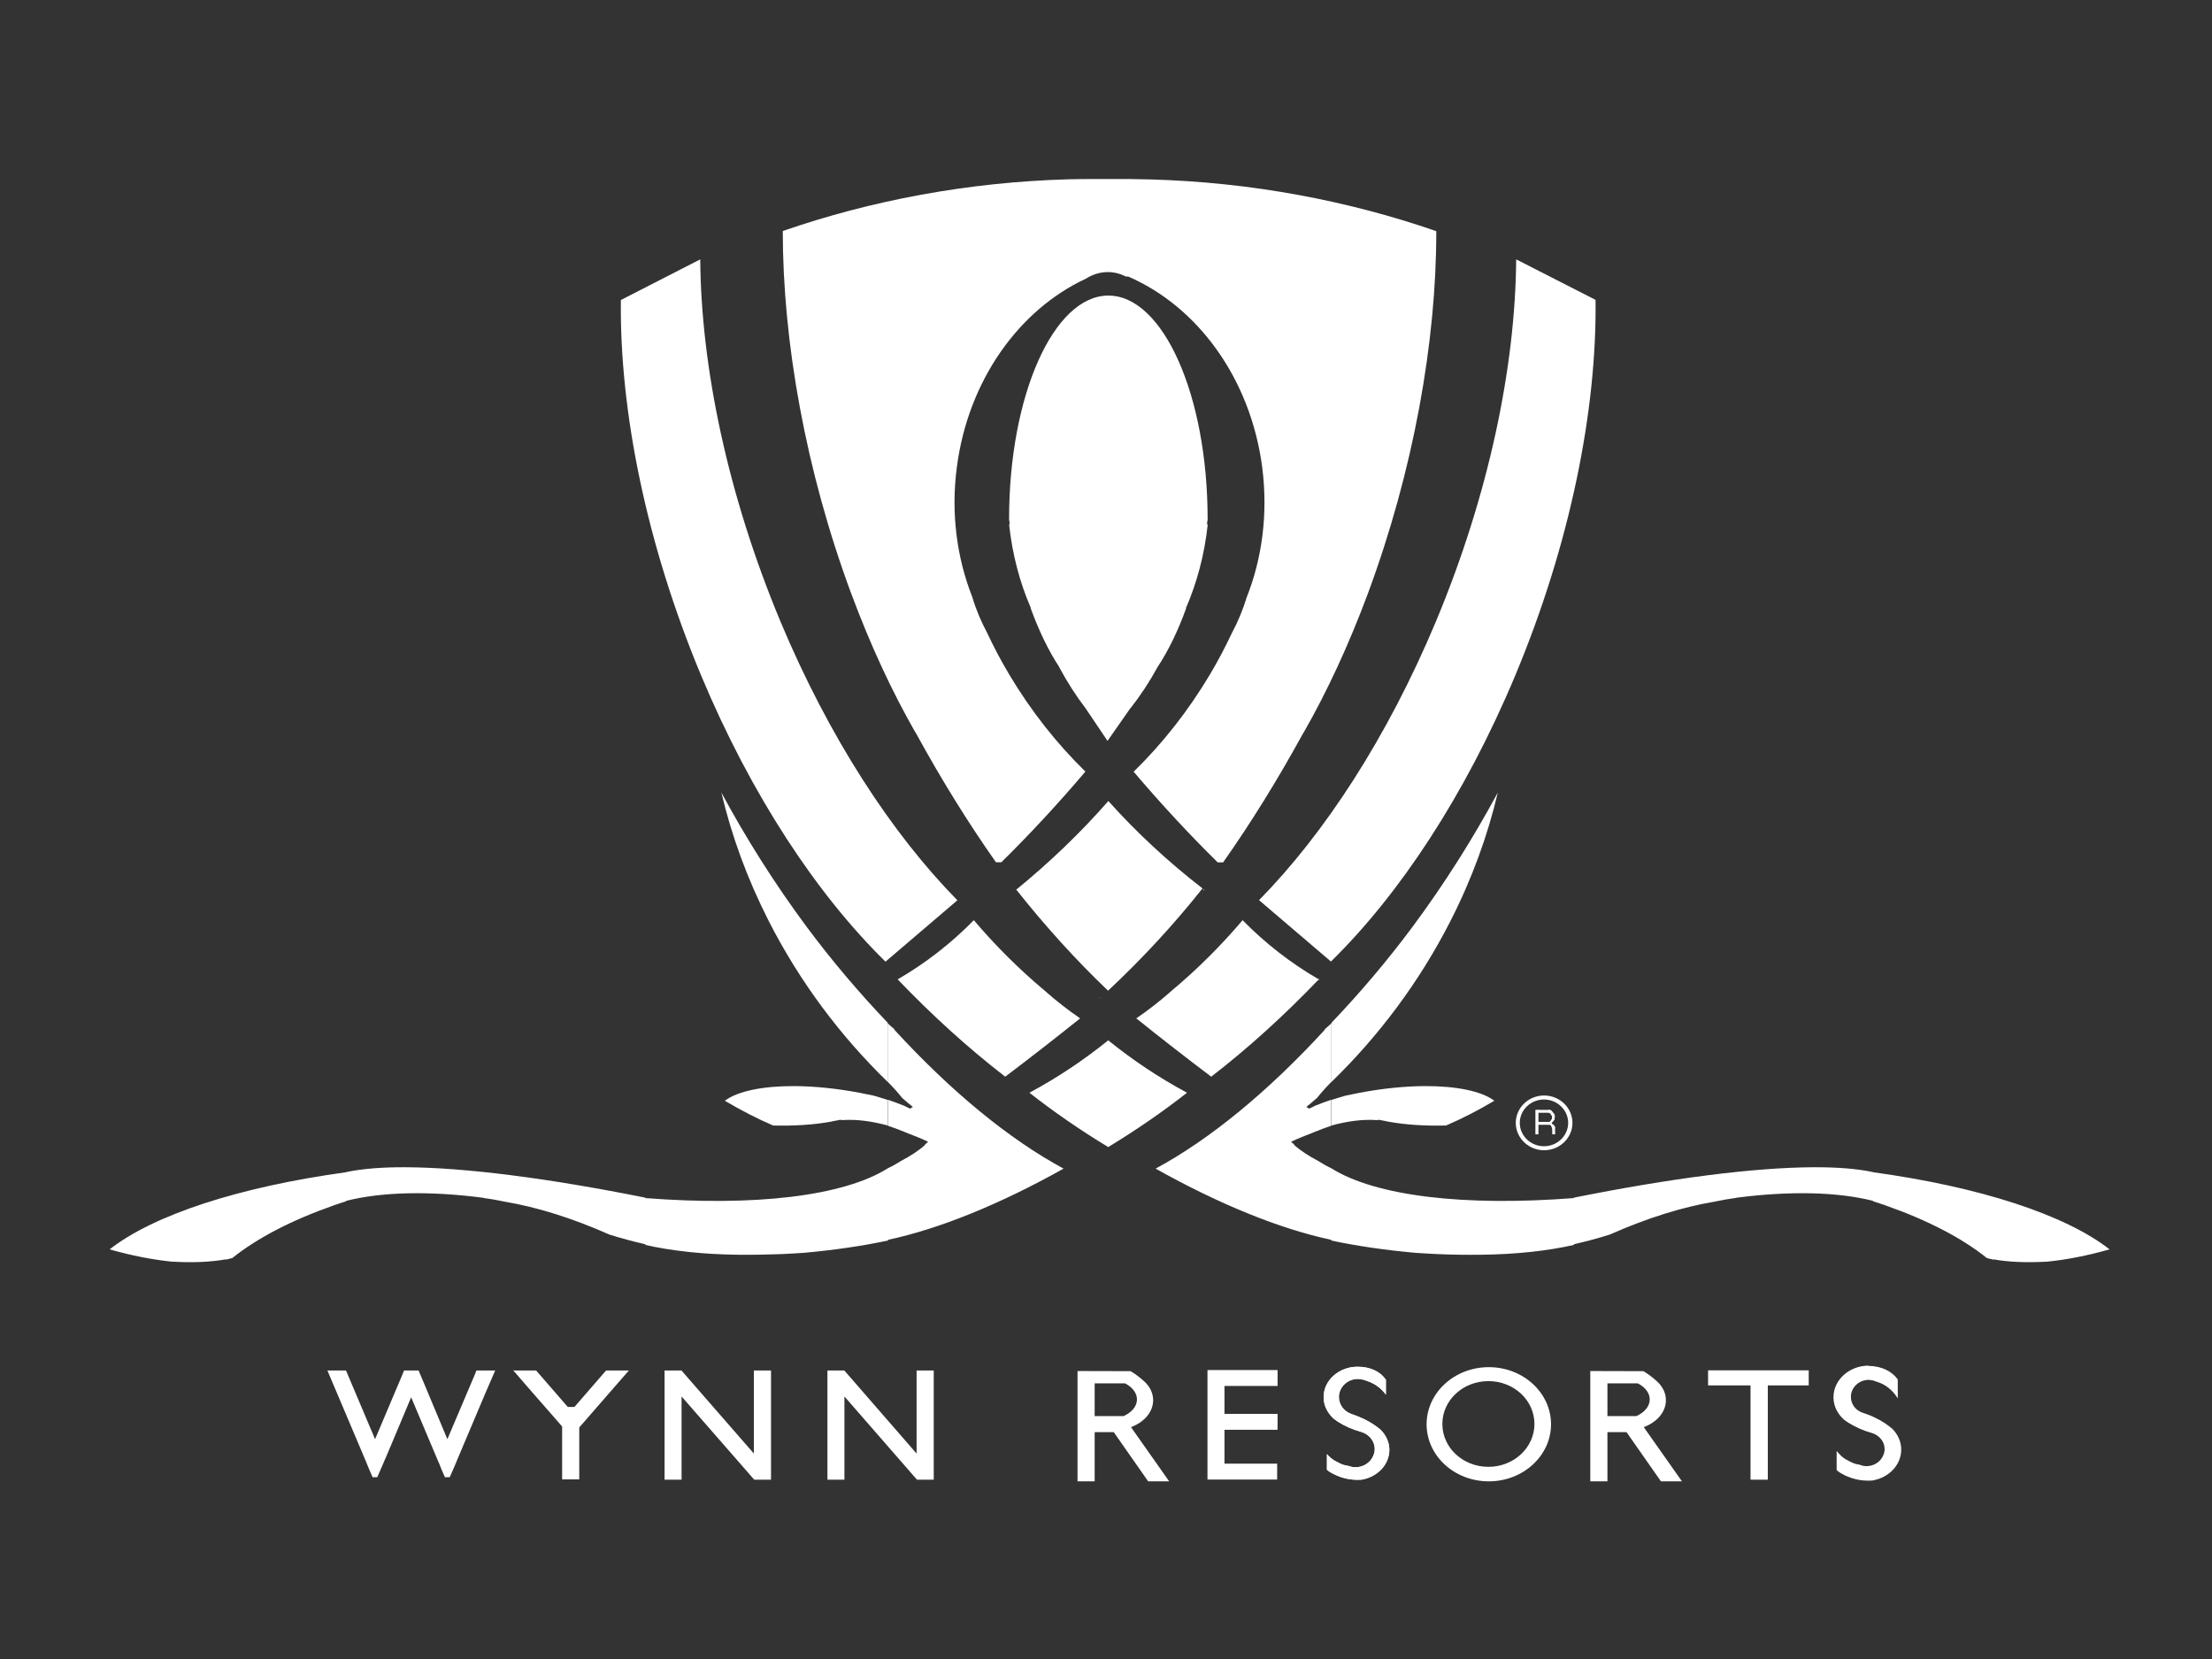<?xml version="1.0" encoding="utf-8"?>
<!-- Generator: Adobe Illustrator 27.2.0, SVG Export Plug-In . SVG Version: 6.00 Build 0)  -->
<svg version="1.1" id="Layer_1" xmlns="http://www.w3.org/2000/svg" xmlns:xlink="http://www.w3.org/1999/xlink" x="0px" y="0px"
	 viewBox="0 0 1600 1200" style="enable-background:new 0 0 1600 1200;" xml:space="preserve">
<rect x="0" y="0" width="1600" height="1200" fill="#333333" stroke="none"/>
<style type="text/css">
	.st0{fill:#FFFFFF;}
</style>
<path class="st0" d="M1116.9,792.4c-11.3,0-20.5,8.9-20.5,19.8c0,10.9,9.2,19.8,20.5,19.8s20.5-8.9,20.5-19.8
	C1137.4,801.3,1128.2,792.4,1116.9,792.4z M1116.8,795.3c9.6,0,17.5,7.6,17.5,16.9c0,9.3-7.8,16.9-17.5,16.9s-17.5-7.6-17.5-16.9
	C1099.3,802.9,1107.2,795.3,1116.8,795.3z"/>
<rect x="1110.6" y="802.8" class="st0" width="2.2" height="17.7"/>
<rect x="1112.3" y="811.5" class="st0" width="9.2" height="2.1"/>
<polygon class="st0" points="1124.9,820.5 1122.8,820.5 1122.7,815.5 1124.8,815.5 "/>
<rect x="1112.1" y="802.8" class="st0" width="9" height="2.1"/>
<path class="st0" d="M1121.9,812.9l-0.7,0.1l-0.5,0.2c0.6,0.3,1.2,0.9,1.5,1.7l0.1,0.3l0.5,1.3c0.9-0.5,1.4-1.4,1.2-2.3
	C1123.7,813.4,1122.8,812.9,1121.9,812.9L1121.9,812.9z"/>
<path class="st0" d="M1123.1,813.8h-0.6l-0.5,0.1c0.5,0.4,1,1.1,1.1,1.9v0.3l0.3,1.4c0.9-0.3,1.5-1.2,1.4-2.2
	C1124.6,814.6,1123.9,813.9,1123.1,813.8L1123.1,813.8z"/>
<path class="st0" d="M1123.1,813.4h-0.5l-0.4,0.1c0.5,0.4,0.8,1.1,0.9,1.9v0.3l0.3,1.4c0.8-0.3,1.3-1.2,1.2-2.2
	C1124.4,814.1,1123.8,813.5,1123.1,813.4L1123.1,813.4z"/>
<path class="st0" d="M1121.4,812.2l-0.5-0.2l-0.3-0.3c0.6-0.2,1.1-0.7,1.5-1.4l0.1-0.3l0.7-1.2c0.6,0.6,0.7,1.6,0.3,2.4
	C1122.9,812,1122.1,812.4,1121.4,812.2L1121.4,812.2z"/>
<path class="st0" d="M1122.8,810.7h-0.5l-0.4-0.2c0.5-0.3,0.9-1,1-1.8v-0.3l0.4-1.4c0.7,0.4,1.2,1.3,1,2.2
	C1124.2,810,1123.6,810.6,1122.8,810.7L1122.8,810.7z"/>
<path class="st0" d="M1122.8,806h-0.5l-0.4,0.2c0.5,0.3,0.9,1,1,1.8v0.3l0.4,1.4c0.7-0.4,1.2-1.3,1-2.2
	C1124.2,806.7,1123.6,806.1,1122.8,806L1122.8,806z"/>
<path class="st0" d="M1120.8,804.2l-0.5,0.2l-0.4,0.3c0.7,0.1,1.4,0.6,1.9,1.4l0.2,0.3l0.9,1.2c0.7-0.6,0.8-1.6,0.2-2.4
	C1122.6,804.3,1121.6,804,1120.8,804.2L1120.8,804.2z"/>
<path class="st0" d="M1120.5,802.8l-0.5,0.2l-0.3,0.3c0.6,0.1,1.2,0.6,1.6,1.4l0.2,0.3l0.8,1.2c0.6-0.6,0.7-1.6,0.2-2.4
	C1122,803,1121.2,802.6,1120.5,802.8L1120.5,802.8z"/>
<path class="st0" d="M1120.5,803.3l-0.4,0.3l-0.3,0.4c0.6,0,1.3,0.4,1.9,1l0.2,0.2l1,1c0.4-0.7,0.3-1.7-0.4-2.4
	C1122,803.1,1121.1,803,1120.5,803.3L1120.5,803.3z"/>
<path class="st0" d="M1120.8,803.7l-0.4,0.3l-0.3,0.4c0.6,0,1.3,0.4,1.9,1l0.2,0.2l1,1c0.4-0.7,0.3-1.7-0.4-2.4
	C1122.3,803.5,1121.5,803.4,1120.8,803.7L1120.8,803.7z"/>
<path class="st0" d="M1122.3,804.3l-0.5,0.1l-0.4,0.2c0.5,0.3,0.9,1,1.1,1.8l0.1,0.3l0.4,1.4c0.7-0.4,1.1-1.3,0.9-2.3
	C1123.7,804.9,1123.1,804.3,1122.3,804.3L1122.3,804.3z"/>
<path class="st0" d="M1122.7,804.7l-0.5,0.1l-0.4,0.2c0.5,0.3,0.9,1,1.1,1.8l0.1,0.3l0.4,1.4c0.7-0.4,1.1-1.3,0.9-2.3
	C1124,805.4,1123.4,804.8,1122.7,804.7L1122.7,804.7z"/>
<path class="st0" d="M1123.4,805.7l-0.5-0.1l-0.4,0.1c0.4,0.4,0.7,1.1,0.7,2v0.3l0.1,1.4c0.8-0.2,1.4-1,1.4-2
	C1124.6,806.6,1124.1,805.9,1123.4,805.7L1123.4,805.7z"/>
<path class="st0" d="M1123.8,806.7l-0.5-0.2h-0.4c0.3,0.5,0.3,1.3,0.1,2.1l-0.1,0.3l-0.3,1.4c0.8,0,1.6-0.6,1.9-1.5
	C1124.7,807.9,1124.4,807.1,1123.8,806.7L1123.8,806.7z"/>
<path class="st0" d="M1123.5,806.7l-0.5-0.2h-0.4c0.3,0.5,0.4,1.3,0.1,2.1l-0.1,0.3l-0.3,1.4c0.8,0,1.6-0.7,1.9-1.6
	C1124.5,807.9,1124.2,807.1,1123.5,806.7L1123.5,806.7z"/>
<path class="st0" d="M1123.2,806.7l-0.5-0.1l-0.4,0.1c0.4,0.4,0.6,1.2,0.6,2v0.3v1.4c0.8-0.2,1.5-1,1.5-1.9
	C1124.4,807.7,1123.9,806.9,1123.2,806.7L1123.2,806.7z"/>
<path class="st0" d="M1123.4,805.3l-0.5-0.1l-0.4,0.1c0.4,0.4,0.6,1.2,0.6,2v0.3v1.4c0.8-0.2,1.5-1,1.5-1.9
	C1124.5,806.2,1124.1,805.5,1123.4,805.3L1123.4,805.3z"/>
<path class="st0" d="M1122.5,814.4h0.4l0.3-0.1c-0.4-0.4-0.6-1.1-0.7-1.9v-0.3l-0.2-1.4c-0.6,0.3-1,1.2-0.9,2.2
	C1121.4,813.7,1121.9,814.3,1122.5,814.4L1122.5,814.4z"/>
<path class="st0" d="M1123.9,808.9l-0.4-0.4l-0.5-0.2c0.1,0.6-0.2,1.3-0.9,2l-0.3,0.2l-1,1.1c0.9,0.3,2.1,0.1,2.8-0.7
	C1124.3,810.3,1124.4,809.5,1123.9,808.9L1123.9,808.9z"/>
<path class="st0" d="M801.7,579.4c-19.8,22.6-42,44-66.6,64.1c21.1,26.6,43.3,51.1,66.4,73.1c25.3-23.7,48.1-48.5,68.3-74
	C845,623.4,822.2,602.3,801.7,579.4z M870.3,643l0.2,1.1l0.4-0.7L870.3,643L870.3,643z M796.1,721.6h-0.8l0.4,0.3L796.1,721.6
	L796.1,721.6z"/>
<path class="st0" d="M1124.3,808l-0.3-0.4l-0.3-0.2c0,0.6-0.2,1.3-0.6,2l-0.2,0.2l-0.6,1.1c0.6,0.3,1.3,0.1,1.8-0.7
	C1124.6,809.5,1124.7,808.6,1124.3,808L1124.3,808z"/>
<polygon class="st0" points="480.7,991.3 480.7,1070.3 493,1070.3 493,1010.1 545.3,1070 545.6,1070.3 546.6,1070.3 557.7,1070.3 
	557.7,991.3 545.3,991.3 545.3,1051.4 493,991.4 493,991.3 492.9,991.3 "/>
<polygon class="st0" points="598.5,991.3 598.5,1070.3 610.8,1070.3 610.8,1010.1 663,1070 663.3,1070.3 664.3,1070.3 675.4,1070.3 
	675.4,991.3 663,991.3 663,1051.4 610.8,991.4 610.8,991.3 610.7,991.3 "/>
<polygon class="st0" points="371.1,991.1 373.4,993.7 379.5,1000.8 406.6,1031.8 406.6,1070.1 419,1070.1 419,1032.5 446.6,1000.8 
	452.8,993.7 454.9,991.3 443.9,991.3 438.4,991.3 415.5,1017.7 410.7,1017.7 387.8,991.3 382.3,991.3 371.6,991.3 371.6,991.1 "/>
<polygon class="st0" points="236.8,991.3 239.4,997.4 259.4,1044.6 264.6,1056.9 265,1057.9 265.9,1060.1 266.9,1062.5 
	269.5,1068.5 272.9,1068.5 277.5,1057.9 277.9,1056.9 279.4,1053.5 282.7,1045.7 297.4,1010.7 316.9,1056.9 317.3,1057.9 
	317.4,1057.9 318.5,1060.7 319.2,1062.5 321.8,1068.5 325.3,1068.5 328,1062.4 329.9,1057.9 330.3,1056.9 351.1,1007.7 352,1005.6 
	358.2,991.3 344.6,991.3 344.2,992.4 343.9,993.2 323.6,1041 306.7,1000.6 303.3,992.6 303.3,992.5 302.8,991.3 292.3,991.3 
	291.7,992.7 291.1,994.2 271.3,1041 251.2,993.5 250.8,992.5 250.2,991.3 "/>
<polygon class="st0" points="873.7,991 873.7,991.1 873.4,991.1 873.4,1058.7 873.4,1070.2 885.7,1070.2 923.8,1070.2 923.8,1058.7 
	885.7,1058.7 885.7,1034.2 924.1,1034.2 924.1,1022.7 885.7,1022.7 885.7,1002.5 924.1,1002.5 924.1,991 "/>
<polygon class="st0" points="1235.5,991.2 1235.5,1002.1 1266.2,1002.1 1266.2,1070.3 1278.7,1070.3 1278.7,1002.1 1308.3,1002.1 
	1308.3,991.2 1278.7,991.2 1266.2,991.2 "/>
<path class="st0" d="M1076.9,988.9c-24.8,0-45,18.5-45,41.3s20.1,41.3,45,41.3c24.8,0,45-18.5,45-41.3S1101.7,988.9,1076.9,988.9z
	 M1076.6,999c18.4,0,33.3,13.8,33.3,31c0,17.1-14.9,31-33.3,31s-33.3-13.8-33.3-31C1043.3,1012.8,1058.2,999,1076.6,999z"/>
<path class="st0" d="M982,988.6c-13.6,0-24.6,9.9-24.6,22c0,6.2,3,11.8,7.6,15.8c0.9,0.7,1.8,1.3,2.8,2c5.1,3.2,10.8,5.7,16.7,7.3
	c5.7,1.6,9.9,6.6,9.9,12.5c0,2.2-0.7,4.2-1.7,6.1l-0.1,0.2c-2.4,4.1-7,6.8-12.2,6.8c-1.9,0-3.5-0.4-5.1-1H975
	c-1.1-0.2-2.1-0.4-3.2-0.7c-1.6-0.5-3-1.2-4.4-2c-0.5-0.2-1-0.6-1.5-0.8l-0.8-0.4c-2.2-1.4-3.9-3-5.3-4.6v11.3
	c1.4,1.2,2.9,2.2,4.7,3c1,0.7,2.8,1.2,4,1.8c0.6,0.2,1.2,0.5,1.9,0.7c4.5,1.4,9.2,2,14,1.7h0.5l0.4-0.1c11.2-2,19.7-10.9,19.7-21.5
	c0-5.5-2.4-10.5-6.2-14.4c-3.5-3-7.6-5.7-12.4-8c-3-1.4-6.1-2.6-9.3-3.7c-5-1.9-8.6-6.6-8.6-12.1c0-7.2,6.2-13.1,13.8-13.1
	c0.8,0,1.6,0.2,2.4,0.3c0.5,0.1,1,0.2,1.6,0.3l1.1,0.4h0.2l0.1,0.1l0.7,0.2c3.9,1.2,7.8,3.4,11.1,6.6c1.2,1.2,2.2,2.3,3,3.5V998
	C998.4,992.1,991.2,988.6,982,988.6L982,988.6"/>
<path class="st0" d="M965.5,1025.7c-4.5-3.8-7.3-9.2-7.3-15.1c0-5.8,2.6-11.1,6.9-14.9c4.3-3.8,10.3-6.2,16.9-6.2h0.2
	c8.8,0,15.6,3.4,19.6,8.6v8.2c-0.5-0.6-1-1.2-1.6-1.7c-3.3-3.3-7.4-5.6-11.4-6.8l0,0l-0.5-0.1l-0.2-0.2h-0.4l-1-0.4l0,0l0,0
	c-0.6-0.2-1.1-0.2-1.7-0.3c-0.7-0.1-1.6-0.3-2.5-0.3c-8,0-14.6,6.2-14.6,14c0,5.9,3.7,10.8,9.1,12.9l0,0l0,0c3.2,1,6.2,2.2,9.2,3.6
	c4.7,2.3,8.7,5,12.2,7.9c3.6,3.7,5.9,8.5,5.9,13.8c0,10.2-8.1,18.7-19,20.7l0,0l-0.3,0.1h-0.4l0,0l0,0c-0.9,0.1-1.7,0.1-2.6,0.1
	c-3.8,0-7.5-0.6-11.1-1.7c-0.6-0.2-1.1-0.4-1.8-0.7c-1.3-0.6-3-1.1-3.8-1.7h-0.1h-0.1c-1.6-0.8-3-1.6-4.2-2.7v-8.8
	c1.1,1.1,2.5,2.2,4.1,3.2l0,0l0.8,0.4c0.5,0.3,0.9,0.6,1.5,0.8c1.4,0.8,2.9,1.5,4.5,2c1.2,0.4,2.3,0.6,3.3,0.8h0.1h0.2
	c1.6,0.6,3.3,1,5.3,1l0,0c5.5,0,10.4-2.8,12.9-7.2l0,0l0.1-0.2c1-1.9,1.8-4.1,1.8-6.4c0-6.3-4.5-11.6-10.5-13.3l0,0
	c-5.8-1.6-11.5-4.1-16.5-7.2C967.3,1027,966.4,1026.4,965.5,1025.7 M982,988.6L982,988.6c-13.6,0-24.6,9.9-24.6,22
	c0,6.2,3,11.8,7.6,15.8c0.9,0.7,1.8,1.3,2.8,2c5.1,3.2,10.8,5.7,16.7,7.3c5.7,1.6,9.9,6.6,9.9,12.5c0,2.2-0.7,4.2-1.7,6.1l-0.1,0.2
	c-2.4,4.1-7,6.8-12.2,6.8c-1.9,0-3.5-0.4-5.1-1H975c-1.1-0.2-2.1-0.4-3.2-0.7c-1.6-0.5-3-1.2-4.4-2c-0.5-0.2-1-0.6-1.5-0.8l-0.8-0.4
	c-2.2-1.4-3.9-3-5.3-4.6v11.3c1.4,1.2,2.9,2.2,4.7,3c1,0.7,2.8,1.2,4,1.8c0.6,0.2,1.2,0.5,1.9,0.7c3.7,1.2,7.5,1.8,11.3,1.8
	c0.9,0,1.8,0,2.6-0.1h0.5l0.4-0.1c11.2-2,19.7-10.9,19.7-21.5c0-5.5-2.4-10.5-6.2-14.4c-3.5-3-7.6-5.7-12.4-8
	c-3-1.4-6.1-2.6-9.3-3.7c-5-1.9-8.6-6.6-8.6-12.1c0-7.2,6.2-13.1,13.8-13.1c0.8,0,1.6,0.2,2.4,0.3c0.5,0.1,1,0.2,1.6,0.3l1.1,0.4
	h0.2l0.1,0.1l0.7,0.2c3.9,1.2,7.8,3.4,11.1,6.6c1.2,1.2,2.2,2.3,3,3.5V998C998.4,992.1,991.2,988.6,982,988.6L982,988.6L982,988.6
	L982,988.6"/>
<path class="st0" d="M779.4,991.7v8.5v25.6v8.6v37.1h12.4v-35.6h13.8l24.9,35.6h15.2l-27.4-38.9v-0.4c9.4-3.6,15.8-10.9,15.8-19.4
	c0-5.1-2.3-9.7-6.2-13.4c-3.3-3-6.7-5.6-10.1-7.6L779.4,991.7L779.4,991.7z M791.8,1000.6h21.9c5.3,2.7,8.7,6.9,8.7,11.7
	c0,5-3.9,9.4-9.7,12h-20.9V1000.6z"/>
<path class="st0" d="M1150.3,991.7v8.5v25.6v8.6v37.1h12.4v-35.6h13.8l24.9,35.6h15.2l-27.4-38.9v-0.4c9.4-3.6,15.8-10.9,15.8-19.4
	c0-5.1-2.3-9.7-6.2-13.4c-3.3-3-6.7-5.6-10.1-7.6L1150.3,991.7L1150.3,991.7z M1162.7,1000.6h21.9c5.3,2.7,8.7,6.9,8.7,11.7
	c0,5-3.9,9.4-9.7,12h-20.9V1000.6z"/>
<path class="st0" d="M704.4,665.6c-16.3,16.6-34.7,31-55.1,42.8c25,26.1,51,49.7,77.8,70.4c18.4-13.9,36.5-28,54.2-42.2
	c-8.8-6-17.4-12.7-25.5-19.9C737.2,701.1,720,684,704.4,665.6z"/>
<path class="st0" d="M898.8,665.6c16.3,16.6,34.7,31,55.1,42.8c-25,26.1-51,49.7-77.8,70.4c-18.4-13.9-36.5-28-54.2-42.2
	c8.8-6,17.4-12.7,25.5-19.9C866,701.1,883.2,684,898.8,665.6z"/>
<path class="st0" d="M787.8,129.5c-5,0-10,0.1-15,0.2c-72.8,2-143.1,15.4-206.6,37.4c0,79.7,16.4,173,49.5,262.2
	c13.9,37.4,29.6,71.1,46.5,100.6h0.1c18.6,34,38.1,65.4,58.1,93.8h3.9c20.8-20.5,41.1-42.4,60.8-65.6
	c-20.6-20.1-39.3-43.7-55.1-70.2c-5.9-9.9-11.2-19.9-15.9-30c-4.4-8.2-8.1-16.9-10.8-26l0,0c-11.1-28.1-15.6-60.4-11.2-93.9
	c8.2-63.2,45.3-114.1,93.3-136.4l0,0c4.9-3.1,10.3-4.8,15.9-4.8c4.5,0,8.9,1.1,13,3.2h1.9v0.1c49.7,21.5,88.4,73.3,96.8,138
	c4.3,33.5-0.1,65.8-11.2,93.9l0,0c-2.8,9.1-6.4,17.8-10.8,26c-4.7,10-10,20.1-15.9,30c-15.8,26.5-34.5,50.1-55.1,70.2
	c19.7,23.2,40,45.1,60.8,65.6h3.9c20-28.4,39.5-59.8,58.1-93.8h0.1c16.9-29.5,32.6-63.3,46.5-100.6c33.1-89.2,49.6-182.5,49.5-262.2
	c-63.5-22-133.8-35.4-206.6-37.4c-5-0.1-10.1-0.2-15-0.3h-0.9H789L787.8,129.5L787.8,129.5z"/>
<path class="st0" d="M801.6,752.5c-17.7,14.3-36.7,27-57,37.9c17.7,13.9,36.7,27,57,39.3c20.2-12.3,39.3-25.4,57-39.3
	C838.3,779.5,819.3,766.8,801.6,752.5z"/>
<path class="st0" d="M650.9,708.3l0.4,0.6l0.8-0.6H650.9L650.9,708.3z M642.2,740.2v42.4c3.2,3.2,6.7,7,10.4,11.6
	c2.6,2.2,5.1,4.5,7.7,6.5l-2.1,1.2c-1.4-0.7-2.9-1.4-4.3-2.1c-4.2-1.7-8-3.1-11.6-4.3v18.8c3.6,1.2,7.7,2.7,12.1,4.5l0.8,0.3
	l0.6,0.3c5.1,1.9,10.3,4,15.6,6.5l-0.6,0.3h0.2l-2,1.7l0.2,0.2c-4.7,4.2-10.7,8.1-17.4,11.6c-3.3,2.1-6.5,3.9-9.5,5.3v51.8
	c37.5-8,81.3-25.9,127-51.5C729.9,824,688,789.6,646.8,744.7l0.2-0.2C645.4,743.1,643.7,741.8,642.2,740.2L642.2,740.2z
	 M642.2,896.9L642.2,896.9l0.3,0.1L642.2,896.9z M574.8,785.6c-22.9-0.1-41.2,3.6-50.5,10.6c12,7.1,23.7,13.1,34.9,17.9
	c15.2,0.4,29.3-0.5,42-2.8c0.6-0.1,1.2-0.3,1.8-0.4c1.6-0.3,3.2-0.6,4.7-0.9h0.1c0.5,0,1.1,0.2,1.7,0.2c9.8-0.7,20.8,0.7,32.6,3.9
	v-18.5c-3-0.9-5.9-1.9-8.8-2.7c-0.5-0.1-0.9-0.3-1.4-0.4c-3.2-0.7-6.5-1.3-9.8-2C605.4,787.3,589.2,785.7,574.8,785.6L574.8,785.6z
	 M521.8,573.3c7.3,31,18.6,62.2,34.3,93c22.6,44.3,52.1,83.4,86,116.3v-42.8c-20.4-21.4-40.1-44.5-58.7-69.5
	C560.2,639,539.7,606.5,521.8,573.3z M293.5,844.3c-17.3-0.1-31.7,1.1-43.1,3.5v0.1c-77.3,10.6-139.2,30.8-171.1,55.8
	c16.1,4.6,31.3,7.5,45.2,8.9h0.6c14.3,0.8,27.2,0.3,38.3-1.7l-0.3,0.3c1.6-0.4,3.3-0.8,4.9-1.2c17.9-14.4,42.9-27.4,73.1-38
	c0.6-0.2,1.2-0.5,1.8-0.7v0.1c2.4-0.9,4.9-1.7,7.5-2.5v-0.3c25.9-6.5,60.1-7.3,99.2-2.2v0.1c5.2,0.7,10.5,1.6,16,2.8
	c22.6,3.8,48.2,11.7,75.2,23.7c8.9,2.8,17.6,5.1,26,7v0.5c18.7,4.2,41.1,6.8,67.4,7.1c10.2,0.1,20.7-0.1,31.6-0.5
	c5.1-0.2,10.4-0.6,15.6-0.9c22.2-2,42.6-5,60.9-8.9V845c-32.3,20.3-96.5,27.7-175.5,21.6v-0.3C396.9,852.3,336.7,844.5,293.5,844.3
	L293.5,844.3z"/>
<path class="st0" d="M954.3,708.3l-0.4,0.6l-0.8-0.6H954.3z M963,740.2v42.4c-3.2,3.2-6.7,7-10.4,11.6c-2.6,2.2-5.1,4.5-7.7,6.5
	l2.1,1.2c1.4-0.7,2.9-1.4,4.3-2.1c4.2-1.7,8-3.1,11.6-4.3v18.8c-3.6,1.2-7.7,2.7-12.1,4.5l-0.8,0.3l-0.6,0.3
	c-5.1,1.9-10.3,4-15.6,6.5l0.6,0.3h-0.2l2,1.7l-0.2,0.2c4.7,4.2,10.7,8.1,17.4,11.6c3.3,2.1,6.5,3.9,9.5,5.3v51.8
	c-37.5-8-81.3-25.9-127-51.5c39.4-21.3,81.3-55.7,122.5-100.6l-0.2-0.2C959.8,743.1,961.4,741.8,963,740.2L963,740.2z M963,896.9
	L963,896.9l-0.3,0.1L963,896.9z M1030.4,785.6c22.9-0.1,41.2,3.6,50.5,10.6c-12,7.1-23.7,13.1-34.9,17.9c-15.2,0.4-29.3-0.5-42-2.8
	c-0.6-0.1-1.2-0.3-1.8-0.4c-1.6-0.3-3.2-0.6-4.7-0.9h-0.1c-0.5,0.1-1.1,0.2-1.7,0.2c-9.8-0.7-20.8,0.7-32.6,3.9v-18.5
	c3-0.9,5.9-1.9,8.8-2.7c0.5-0.1,0.9-0.3,1.4-0.4c3.2-0.7,6.5-1.3,9.8-2C999.8,787.3,1016,785.7,1030.4,785.6L1030.4,785.6z
	 M1083.4,573.3c-7.3,31-18.6,62.2-34.3,93c-22.6,44.3-52.1,83.4-86,116.3v-42.8c20.4-21.4,40.1-44.5,58.7-69.5
	C1045,639,1065.5,606.5,1083.4,573.3z M1311.7,844.3c17.3-0.1,31.7,1.1,43.1,3.5v0.1c77.3,10.6,139.2,30.8,171.1,55.8
	c-16.1,4.6-31.3,7.5-45.2,8.9h-0.6c-14.3,0.8-27.2,0.3-38.3-1.7l0.3,0.3c-1.6-0.4-3.3-0.8-4.9-1.2c-17.9-14.4-42.9-27.4-73.1-38
	c-0.6-0.2-1.2-0.5-1.8-0.7v0.1c-2.4-0.9-4.9-1.7-7.5-2.5v-0.3c-25.9-6.5-60.1-7.3-99.2-2.2v0.1c-5.2,0.7-10.5,1.6-16,2.8
	c-22.6,3.8-48.2,11.7-75.2,23.7c-8.9,2.8-17.6,5.1-26,7v0.5c-18.7,4.2-41.1,6.8-67.4,7.1c-10.2,0.1-20.7,0-31.6-0.5
	c-5.1-0.2-10.4-0.6-15.6-0.9c-22.2-2-42.6-5-60.9-8.9V845c32.3,20.3,96.5,27.7,175.5,21.6v-0.3
	C1208.3,852.3,1268.5,844.5,1311.7,844.3L1311.7,844.3z"/>
<path class="st0" d="M506.5,187.6L449.1,217c-1,79.8,18.2,176.1,58,271.5c36.4,87,83.9,158.6,133.4,207.1l52-44.4
	c-47.5-48.3-92.9-117.9-128-201.7C526.3,357.9,507.1,265.5,506.5,187.6z"/>
<path class="st0" d="M1096.7,187.6l57.4,29.3c1,79.8-18.2,176.1-58,271.5c-36.4,87-83.9,158.6-133.4,207.1l-52-44.4
	c47.5-48.3,92.9-117.9,128-201.7C1076.9,357.9,1096.1,265.5,1096.7,187.6z"/>
<path class="st0" d="M801.7,213.8c-39.6,0-71.8,72.3-71.8,161.4v0.6c0.2,1.2,0.3,2.3,0.5,3.4h-0.5c2.3,21.8,7.8,42.4,15.8,60.7h-0.2
	c6,16.5,13.1,31.1,20.7,42.6h-0.1c5.8,10.8,12.2,20.8,19.1,29.8h8.8l0,0h-8.8l15.9,23.6l16.5-23.6h-8.4l0,0h8.5
	c7.1-9,13.7-19,19.6-29.8l0,0c7.6-11.5,14.8-26.1,20.7-42.6h-0.2c8-18.4,13.5-38.9,15.8-60.7H873c0.2-1.1,0.3-2.3,0.5-3.4v-0.6
	C873.5,286,841.3,213.8,801.7,213.8L801.7,213.8z"/>
<path class="st0" d="M1351.7,988.6c-13.6,0-24.6,9.9-24.6,22c0,6.2,3,11.8,7.6,15.8c0.9,0.7,1.8,1.3,2.8,2
	c5.1,3.2,10.8,5.7,16.7,7.3c5.7,1.6,9.9,6.6,9.9,12.5c0,2.2-0.7,4.2-1.7,6.1l-0.1,0.2c-2.4,4.1-7,6.8-12.2,6.8c-1.9,0-3.5-0.4-5.1-1
	h-0.3c-1.1-0.2-2.1-0.4-3.2-0.7c-1.6-0.5-3-1.2-4.4-2c-0.5-0.2-1-0.6-1.5-0.8l-0.8-0.4c-2.2-1.4-3.9-3-5.3-4.6v11.3
	c1.4,1.2,2.9,2.2,4.7,3c1,0.7,2.8,1.2,4,1.8c0.6,0.2,1.2,0.5,1.9,0.7c4.5,1.4,9.2,2,14,1.7h0.5l0.4-0.1c11.2-2,19.7-10.9,19.7-21.5
	c0-5.5-2.4-10.5-6.2-14.4c-3.5-3-7.6-5.7-12.4-8c-3-1.4-6.1-2.6-9.3-3.7c-5-1.9-8.6-6.6-8.6-12.1c0-7.2,6.2-13.1,13.8-13.1
	c0.8,0,1.6,0.2,2.4,0.3c0.5,0.1,1,0.2,1.6,0.3l1.1,0.4h0.2l0.1,0.1l0.7,0.2c3.9,1.2,7.8,3.4,11.1,6.6c1.2,1.2,2.2,2.3,3,3.5V998
	C1368.1,992.1,1360.9,988.6,1351.7,988.6L1351.7,988.6z"/>
<path class="st0" d="M1351.7,988.6v-0.8c-7,0-13.3,2.5-18,6.7c-4.6,4.1-7.5,9.8-7.5,16.2c0,6.5,3.1,12.3,7.9,16.4l0,0l0,0
	c0.9,0.7,1.8,1.3,2.9,2c5.2,3.2,11,5.8,16.9,7.4l0.2-0.8l-0.2,0.8c5.4,1.6,9.3,6.2,9.3,11.7c0,2-0.6,3.9-1.6,5.7l0,0l-0.1,0.2
	l0.7,0.4l-0.7-0.4c-2.2,3.8-6.5,6.4-11.5,6.4c-1.7,0-3.3-0.4-4.8-1l-0.1-0.1h-0.5v0.8l0.1-0.8c-1.1-0.2-2.1-0.4-3.1-0.7
	c-1.5-0.5-2.9-1.2-4.2-1.9l0,0l0,0c-0.4-0.2-0.9-0.5-1.4-0.8l0,0l-0.9-0.4l-0.4,0.7l0.4-0.7c-2.1-1.3-3.8-2.8-5.1-4.4l-1.5-1.7v13.9
	l0.3,0.2c1.4,1.3,3.1,2.3,4.9,3.1l0.4-0.7l-0.5,0.7c1.2,0.8,3,1.3,4.1,1.8l0,0l0,0c0.6,0.2,1.2,0.5,1.9,0.7
	c3.8,1.2,7.6,1.8,11.6,1.8c0.9,0,1.8,0,2.7-0.1l-0.1-0.8v0.8h0.5h0.1l0.5-0.1l-0.2-0.8l0.1,0.8c11.6-2.1,20.4-11.2,20.4-22.3
	c0-5.8-2.5-11-6.4-15l0,0l0,0c-3.6-3-7.7-5.8-12.6-8.1c-3-1.5-6.2-2.7-9.4-3.7l-0.3,0.8l0.3-0.8c-4.8-1.8-8-6.2-8-11.3
	c0-6.8,5.8-12.3,12.9-12.3c0.7,0,1.5,0.2,2.3,0.3c0.6,0.1,1,0.2,1.5,0.3l0.2-0.8l-0.3,0.8l1.1,0.4h0.1h0.4v-0.8l-0.6,0.6l0.1,0.1
	l0.2,0.2l0.9,0.3l0.2-0.8l-0.2,0.8c3.8,1.1,7.6,3.3,10.7,6.4c1.2,1.1,2.1,2.3,2.9,3.4l1.5,2.2v-13.8l-0.2-0.2
	c-4.3-5.8-11.8-9.5-21.2-9.5h-1.1l0.3,1L1351.7,988.6v-0.8V988.6l0.8-0.2l0,0L1351.7,988.6v0.8c9,0,15.9,3.5,19.9,8.8l0.7-0.5h-0.8
	v10.8h0.8l0.7-0.5c-0.9-1.3-1.9-2.5-3.1-3.7c-3.3-3.3-7.4-5.6-11.4-6.8l0,0l-0.7-0.2l-0.2,0.8l0.6-0.6l-0.1-0.1l-0.2-0.2h-0.4
	l-1-0.4l0,0l0,0c-0.6-0.2-1.1-0.2-1.7-0.3c-0.7-0.1-1.6-0.3-2.5-0.3c-8,0-14.6,6.2-14.6,14c0,5.9,3.7,10.8,9.1,12.9l0,0l0,0
	c3.2,1,6.2,2.2,9.2,3.6c4.7,2.3,8.8,5,12.2,7.9l0.5-0.6l-0.6,0.6c3.7,3.7,5.9,8.5,5.9,13.8c0,10.2-8.1,18.7-19,20.7l0,0l-0.3,0.1
	h-0.4l0,0l0,0c-0.9,0.1-1.7,0.1-2.6,0.1c-3.8,0-7.5-0.6-11.1-1.7c-0.6-0.2-1.2-0.5-1.8-0.7l-0.3,0.8l0.4-0.7c-1.3-0.6-3-1.1-3.9-1.7
	h-0.1h-0.1c-1.7-0.8-3.2-1.8-4.5-2.9l-0.5,0.6h0.8v-11.3h-0.8l-0.6,0.5c1.4,1.7,3.2,3.3,5.5,4.8l0,0l0.9,0.4l0.4-0.7l-0.4,0.7
	c0.5,0.3,0.9,0.6,1.5,0.9l0.4-0.7l-0.4,0.7c1.4,0.8,2.9,1.5,4.5,2c1.2,0.4,2.3,0.6,3.3,0.8h0.1h0.4v-0.8l-0.3,0.8
	c1.6,0.7,3.4,1.1,5.4,1.1c5.5,0,10.4-2.8,12.9-7.2l0,0l0.1-0.2l-0.7-0.4l0.7,0.4c1-1.9,1.8-4.1,1.8-6.4c0-6.3-4.5-11.6-10.5-13.3
	l0,0c-5.8-1.6-11.5-4.1-16.5-7.2c-1-0.6-1.8-1.3-2.8-1.9l-0.5,0.7l0.5-0.6c-4.5-3.8-7.3-9.2-7.3-15.1c0-5.8,2.6-11.1,6.9-14.9
	c4.3-3.8,10.3-6.2,16.9-6.2h1.1l-0.3-1L1351.7,988.6z"/>
</svg>
